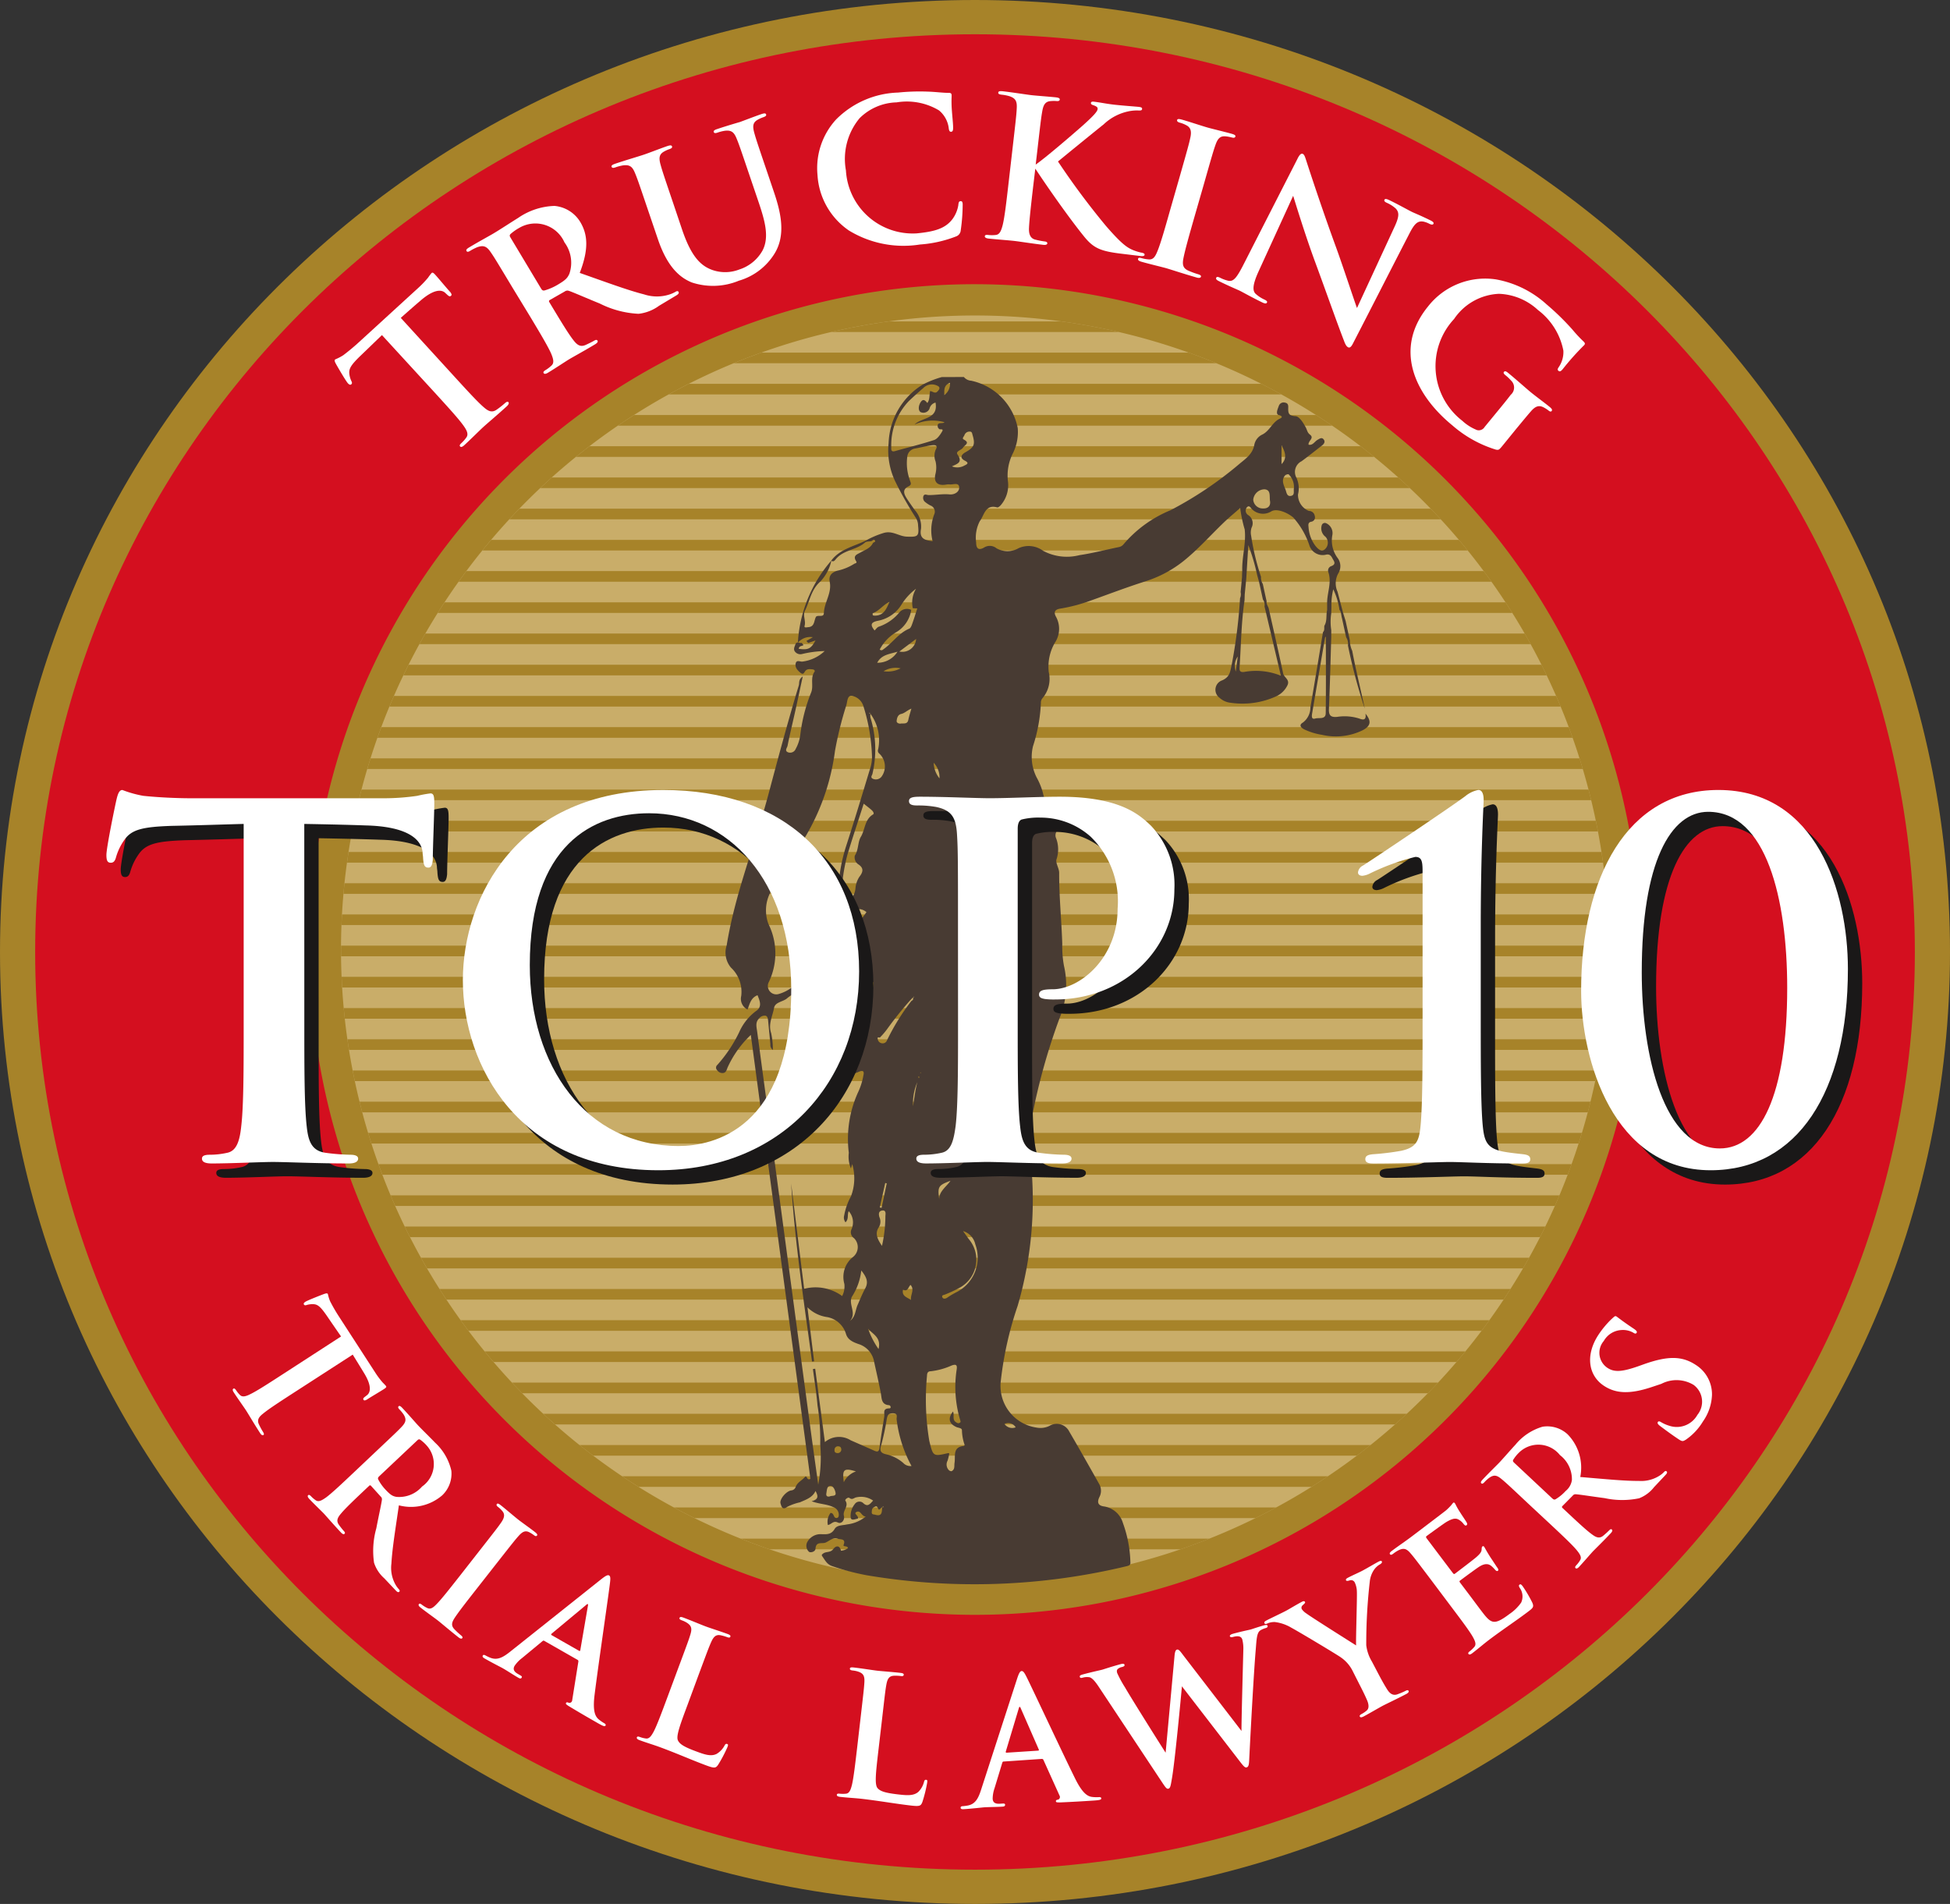 <svg id="Group_529" data-name="Group 529" xmlns="http://www.w3.org/2000/svg" xmlns:xlink="http://www.w3.org/1999/xlink" width="130.256" height="127.177" viewBox="0 0 130.256 127.177">
  <rect x="0" y="0" width="130.256" height="127.177" fill="#333333" stroke="none"/>
  <defs>
    <clipPath id="clip-path">
      <rect id="Rectangle_551" data-name="Rectangle 551" width="130.256" height="127.177" fill="none"/>
    </clipPath>
    <clipPath id="clip-path-2">
      <path id="Path_6087" data-name="Path 6087" d="M21.8,62.519A42.351,42.351,0,1,0,64.15,20.168,42.351,42.351,0,0,0,21.8,62.519" transform="translate(-21.799 -20.168)" fill="none"/>
    </clipPath>
  </defs>
  <g id="Group_524" data-name="Group 524" transform="translate(0 0)">
    <g id="Group_523" data-name="Group 523" clip-path="url(#clip-path)">
      <path id="Path_6083" data-name="Path 6083" d="M130.256,63.589c0,35.119-29.159,63.589-65.128,63.589S0,98.708,0,63.589,29.159,0,65.128,0s65.128,28.47,65.128,63.589" transform="translate(0 0)" fill="#a78329"/>
      <path id="Path_6084" data-name="Path 6084" d="M127.807,63.49c0,33.852-28.107,61.3-62.78,61.3S2.248,97.343,2.248,63.49s28.107-61.3,62.779-61.3,62.78,27.444,62.78,61.3" transform="translate(0.101 0.099)" fill="#d40f1f"/>
      <path id="Path_6085" data-name="Path 6085" d="M64.195,105.959a43.4,43.4,0,1,1,43.4-43.4,43.445,43.445,0,0,1-43.4,43.4" transform="translate(0.934 0.861)" fill="#c9ad69"/>
      <path id="Path_6086" data-name="Path 6086" d="M64.24,20.258A42.351,42.351,0,1,1,21.889,62.609,42.351,42.351,0,0,1,64.24,20.258m0-2.09A44.441,44.441,0,1,0,108.68,62.609,44.491,44.491,0,0,0,64.24,18.168" transform="translate(0.889 0.816)" fill="#a78329"/>
    </g>
  </g>
  <g id="Group_526" data-name="Group 526" transform="translate(22.778 21.074)">
    <g id="Group_525" data-name="Group 525" clip-path="url(#clip-path-2)">
      <rect id="Rectangle_552" data-name="Rectangle 552" width="92.198" height="0.71" transform="translate(-3.748 42.092)" fill="#a78329"/>
      <rect id="Rectangle_553" data-name="Rectangle 553" width="92.198" height="0.71" transform="translate(-3.748 44.176)" fill="#a78329"/>
      <rect id="Rectangle_554" data-name="Rectangle 554" width="92.198" height="0.71" transform="translate(-3.748 46.262)" fill="#a78329"/>
      <rect id="Rectangle_555" data-name="Rectangle 555" width="92.198" height="0.71" transform="translate(-3.748 48.346)" fill="#a78329"/>
      <rect id="Rectangle_556" data-name="Rectangle 556" width="92.198" height="0.71" transform="translate(-3.748 50.431)" fill="#a78329"/>
      <rect id="Rectangle_557" data-name="Rectangle 557" width="92.198" height="0.71" transform="translate(-3.748 52.516)" fill="#a78329"/>
      <rect id="Rectangle_558" data-name="Rectangle 558" width="92.198" height="0.71" transform="translate(-3.748 54.601)" fill="#a78329"/>
      <rect id="Rectangle_559" data-name="Rectangle 559" width="92.198" height="0.71" transform="translate(-3.748 56.686)" fill="#a78329"/>
      <rect id="Rectangle_560" data-name="Rectangle 560" width="92.198" height="0.71" transform="translate(-3.748 58.771)" fill="#a78329"/>
      <rect id="Rectangle_561" data-name="Rectangle 561" width="92.198" height="0.71" transform="translate(-3.748 60.855)" fill="#a78329"/>
      <rect id="Rectangle_562" data-name="Rectangle 562" width="92.198" height="0.71" transform="translate(-3.748 62.941)" fill="#a78329"/>
      <rect id="Rectangle_563" data-name="Rectangle 563" width="92.198" height="0.71" transform="translate(-3.748 65.026)" fill="#a78329"/>
      <rect id="Rectangle_564" data-name="Rectangle 564" width="92.198" height="0.71" transform="translate(-3.748 67.11)" fill="#a78329"/>
      <rect id="Rectangle_565" data-name="Rectangle 565" width="92.198" height="0.71" transform="translate(-3.748 69.195)" fill="#a78329"/>
      <rect id="Rectangle_566" data-name="Rectangle 566" width="92.198" height="0.71" transform="translate(-3.748 71.28)" fill="#a78329"/>
      <rect id="Rectangle_567" data-name="Rectangle 567" width="92.198" height="0.71" transform="translate(-3.748 73.365)" fill="#a78329"/>
      <rect id="Rectangle_568" data-name="Rectangle 568" width="92.198" height="0.71" transform="translate(-3.748 75.45)" fill="#a78329"/>
      <rect id="Rectangle_569" data-name="Rectangle 569" width="92.198" height="0.71" transform="translate(-3.748 77.534)" fill="#a78329"/>
      <rect id="Rectangle_570" data-name="Rectangle 570" width="92.198" height="0.71" transform="translate(-3.748 79.62)" fill="#a78329"/>
      <rect id="Rectangle_571" data-name="Rectangle 571" width="92.198" height="0.71" transform="translate(-3.748 81.705)" fill="#a78329"/>
      <rect id="Rectangle_572" data-name="Rectangle 572" width="92.198" height="0.71" transform="translate(-3.748 0.394)" fill="#a78329"/>
      <rect id="Rectangle_573" data-name="Rectangle 573" width="92.198" height="0.71" transform="translate(-3.748 2.479)" fill="#a78329"/>
      <rect id="Rectangle_574" data-name="Rectangle 574" width="92.198" height="0.71" transform="translate(-3.748 4.564)" fill="#a78329"/>
      <rect id="Rectangle_575" data-name="Rectangle 575" width="92.198" height="0.71" transform="translate(-3.748 6.649)" fill="#a78329"/>
      <rect id="Rectangle_576" data-name="Rectangle 576" width="92.198" height="0.71" transform="translate(-3.748 8.733)" fill="#a78329"/>
      <rect id="Rectangle_577" data-name="Rectangle 577" width="92.198" height="0.71" transform="translate(-3.748 10.818)" fill="#a78329"/>
      <rect id="Rectangle_578" data-name="Rectangle 578" width="92.198" height="0.71" transform="translate(-3.748 12.904)" fill="#a78329"/>
      <rect id="Rectangle_579" data-name="Rectangle 579" width="92.198" height="0.71" transform="translate(-3.748 14.988)" fill="#a78329"/>
      <rect id="Rectangle_580" data-name="Rectangle 580" width="92.198" height="0.71" transform="translate(-3.748 17.073)" fill="#a78329"/>
      <rect id="Rectangle_581" data-name="Rectangle 581" width="92.198" height="0.71" transform="translate(-3.748 19.158)" fill="#a78329"/>
      <rect id="Rectangle_582" data-name="Rectangle 582" width="92.198" height="0.71" transform="translate(-3.748 21.243)" fill="#a78329"/>
      <rect id="Rectangle_583" data-name="Rectangle 583" width="92.198" height="0.71" transform="translate(-3.748 23.328)" fill="#a78329"/>
      <rect id="Rectangle_584" data-name="Rectangle 584" width="92.198" height="0.71" transform="translate(-3.748 25.413)" fill="#a78329"/>
      <rect id="Rectangle_585" data-name="Rectangle 585" width="92.198" height="0.71" transform="translate(-3.748 27.497)" fill="#a78329"/>
      <rect id="Rectangle_586" data-name="Rectangle 586" width="92.198" height="0.71" transform="translate(-3.748 29.583)" fill="#a78329"/>
      <rect id="Rectangle_587" data-name="Rectangle 587" width="92.198" height="0.71" transform="translate(-3.748 31.667)" fill="#a78329"/>
      <rect id="Rectangle_588" data-name="Rectangle 588" width="92.198" height="0.71" transform="translate(-3.748 33.752)" fill="#a78329"/>
      <rect id="Rectangle_589" data-name="Rectangle 589" width="92.198" height="0.71" transform="translate(-3.748 35.837)" fill="#a78329"/>
      <rect id="Rectangle_590" data-name="Rectangle 590" width="92.198" height="0.71" transform="translate(-3.748 37.922)" fill="#a78329"/>
      <rect id="Rectangle_591" data-name="Rectangle 591" width="92.198" height="0.71" transform="translate(-3.748 40.007)" fill="#a78329"/>
    </g>
  </g>
  <g id="Group_528" data-name="Group 528" transform="translate(0 0)">
    <g id="Group_527" data-name="Group 527" clip-path="url(#clip-path)">
      <path id="Path_6088" data-name="Path 6088" d="M62.329,24.1a.693.693,0,0,0,.483.247,4.022,4.022,0,0,1,3.115,3.168,3.189,3.189,0,0,1-.306,1.645,3.278,3.278,0,0,0-.345,1.932,2.034,2.034,0,0,1-.458,1.539c-.065.084-.2.2-.271.177-.8-.225-.865.555-1.152.916a2.377,2.377,0,0,0-.247,1.427c0,.354.125.568.518.348a.71.71,0,0,1,.84.04,1.471,1.471,0,0,0,1.467,0,1.623,1.623,0,0,1,1.646.169A3.359,3.359,0,0,0,70.045,36c.877-.129,1.738-.355,2.607-.534a.529.529,0,0,0,.339-.188A8.19,8.19,0,0,1,76.13,33a24.86,24.86,0,0,0,4.6-3.093c.442-.369.888-.662,1-1.283a.964.964,0,0,1,.5-.664c.529-.239.695-.852,1.219-1.086.137-.061.194-.159-.085-.232-.229-.06-.075-.4,0-.605a.338.338,0,0,1,.408-.227c.275.046.219.268.222.446,0,.346.116.433.5.463.248.02.509.448.67.744.092.167.1.349.29.492.3.233-.142.409-.1.667.282.061.4-.214.6-.325.135-.076.277-.187.4-.038.138.167.033.313-.117.428-.449.346-.888.7-1.347,1.037a.8.8,0,0,0-.343,1.111,1.69,1.69,0,0,1,.1,1.111,1.157,1.157,0,0,0,.729,1.1.389.389,0,0,1,.391.335.292.292,0,0,1-.234.386c-.214.04-.2.2-.182.349a2.317,2.317,0,0,0,.458,1.259c.164.2.406.457.656.211a.58.58,0,0,0,.018-.814.7.7,0,0,1-.238-.8.215.215,0,0,1,.295-.1.724.724,0,0,1,.4.8,1.952,1.952,0,0,0,.362,1.527.911.911,0,0,1,.034,1.024,1.363,1.363,0,0,0-.046,1.223c.123.474.25.949.374,1.423.055.176.111.352.165.528q.143.652.284,1.3a1.64,1.64,0,0,0,.157.69c.243,1.3.567,2.574.839,3.866a36.627,36.627,0,0,1-1.125-4.221.791.791,0,0,0-.12-.545l-.282-1.286c-.054-.184-.034-.389-.164-.55a4.807,4.807,0,0,0-.414-1.371,4.379,4.379,0,0,0-.124,1.137c0,.155-.007.308-.011.462a3.675,3.675,0,0,0,0,1.127c0,.155,0,.308,0,.462-.049,1.6-.086,3.207-.156,4.809-.019.442.14.563.551.525a3.236,3.236,0,0,1,1.51.123c.256.1.447.08.38-.341.42.512.354.834-.2,1.118a4.09,4.09,0,0,1-2.7.3,4.305,4.305,0,0,1-1.186-.363c-.209-.108-.388-.281-.1-.453a1.263,1.263,0,0,0,.508-1.022c.29-1.672.562-3.348.841-5.023.123-.121.068-.281.091-.424.2-.327.1-.706.186-1.052,0-.156,0-.311,0-.467-.007-.689.322-1.362.08-2.064a.313.313,0,0,1,.165-.389c.235-.082.309-.193.178-.408-.113-.185-.184-.441-.489-.372a.93.93,0,0,1-1.107-.581,5.342,5.342,0,0,0-1.074-1.882c-.325-.3-1.085-.657-1.476-.431a1.048,1.048,0,0,1-1.259-.106c-.114-.084-.208-.358-.388-.15a.351.351,0,0,0,.084.5.642.642,0,0,1,.241.843,1.024,1.024,0,0,0-.03.554,16.285,16.285,0,0,0,.657,2.735.793.793,0,0,0,.122.478q.125.577.253,1.155c-.03.177.084.31.136.462.326,1.451.66,2.9.968,4.356.061.289.5.424.266.838a1.556,1.556,0,0,1-.717.688,5.445,5.445,0,0,1-3.039.438,1.313,1.313,0,0,1-.765-.339.663.663,0,0,1,.178-1.159c.556-.241.544-.638.656-1.122a34.634,34.634,0,0,0,.543-4.368.655.655,0,0,0,.038-.406l.094-1c0-.145.009-.292.015-.438-.027-.92.269-1.816.163-2.749a8.952,8.952,0,0,1-.3-1.431c-.416.367-.76.648-1.079.954-.916.876-1.753,1.833-2.75,2.623a7.9,7.9,0,0,1-2.542,1.333c-1.222.391-2.421.848-3.63,1.28a11.187,11.187,0,0,1-2.024.532c-.345.054-.456.223-.279.543a1.668,1.668,0,0,1-.073,1.73A3.185,3.185,0,0,0,68,43.814a1.985,1.985,0,0,1-.427,1.749.456.456,0,0,0-.1.318,10.764,10.764,0,0,1-.529,2.887,3.036,3.036,0,0,0,.252,2.092,4.511,4.511,0,0,1,.406.993,2.441,2.441,0,0,0,.961,1.478c.5.375.5.588.044,1.027a.474.474,0,0,0-.133.512,2.092,2.092,0,0,1,.05,1.426c-.1.245.171.611.17.923-.008,1.586.158,3.164.207,4.747a7.03,7.03,0,0,0,.114,1.465,5.714,5.714,0,0,1-.276,3.448,41.622,41.622,0,0,0-1.9,6.866,9.022,9.022,0,0,0-.043,2.714,25.184,25.184,0,0,1-.877,9.692,23.5,23.5,0,0,0-1.118,4.961,2.809,2.809,0,0,0,2.368,3.161,1.365,1.365,0,0,0,.882-.114.935.935,0,0,1,1.32.387c.676,1.156,1.335,2.323,1.992,3.49a.9.9,0,0,1,.024.87c-.174.352-.109.586.313.638a1.562,1.562,0,0,1,1.251,1.1,8.3,8.3,0,0,1,.5,2.6c.015.169-.021.235-.228.285a43.425,43.425,0,0,1-17.383.611,15.815,15.815,0,0,1-2.3-.609c-.364-.116-.482-.4-.669-.656-.074-.1,0-.14.042-.173.194-.171.5-.048.695-.315.147-.2.412-.3.513.115a.924.924,0,0,0,.464-.172c-.018-.19-.353-.061-.287-.228.17-.434-.25-.34-.382-.4-.305-.133-.556.142-.827.255-.238.1-.639-.1-.67.406-.014.225-.366.289-.445.2a.544.544,0,0,1-.122-.609,1.006,1.006,0,0,1,.977-.557c.34.011.648.029.87-.354.154-.264.539-.229.83-.3a2.4,2.4,0,0,0,1.245-.526c-.295-.008-.336-.458-.629-.3-.208.113.184.249.1.438-.168.031-.437.161-.474-.056a1.239,1.239,0,0,1,.26-.9.378.378,0,0,1,.553-.1c.324.322.473.072.683-.146a1.4,1.4,0,0,0-1.119-.217c-.152.018-.269.2-.464.038-.083-.071-.322.1-.268.187.25.376-.2.647-.1,1.01.069.256-.143.569-.406.446-.312-.147-.419.126-.666.167a.977.977,0,0,1,.179-.807c.265,0,.169.368.418.335.11-.015.133-.108.133-.214a.542.542,0,0,0-.371-.511c-.432-.211-.922-.189-1.446-.394.539-.131.4-.417.262-.683-.2.441-.645.581-1.042.758a3.645,3.645,0,0,0-.845.3c-.329.255-.395-.04-.45-.227-.083-.28.395-.834.724-.869a.34.34,0,0,0,.287-.231c.113-.309.415-.432.611-.655.159-.181.108.263.373.112-1.318-9.816-2.639-19.665-3.98-29.651a6.932,6.932,0,0,0-1.554,2.18c-.063.16-.1.342-.3.365a.423.423,0,0,1-.392-.187.234.234,0,0,1,.005-.35,9.369,9.369,0,0,0,1.462-2.184,3.519,3.519,0,0,1,1.107-1.405c.451-.287.279-.674.121-1.07-.437.162-.522.564-.667.955a.793.793,0,0,1-.423-.9,2.218,2.218,0,0,0-.685-1.9,1.559,1.559,0,0,1-.285-1.491c.561-3.479,1.9-6.743,2.8-10.129.642-2.415,1.292-4.835,2.015-7.23.051-.168-.041-.382.266-.6-.191.884-.354,1.654-.526,2.423-.163.737-.346,1.47-.491,2.211-.025.127-.22.332.03.432a.4.4,0,0,0,.516-.227,2.626,2.626,0,0,0,.309-.967,11.018,11.018,0,0,1,.717-2.789c.191-.448-.077-.973.235-1.405.042-.059-.034-.14-.12-.149-.168-.017-.35-.051-.483.087-.1.106-.126.317-.35.132-.2-.168-.37-.356-.309-.622.054-.246.285-.107.434-.117a2.624,2.624,0,0,0,1.5-.705,7.3,7.3,0,0,0-1.515.2.452.452,0,0,1-.494-.2c-.08-.148,0-.287.051-.432.091-.271.3-.049.428-.118l.118.155c-.111.073-.3.042-.318.246.631.088.817,0,1.118-.559l-.486.169-.123-.135.432-.249a1.079,1.079,0,0,0-1,.366,9.127,9.127,0,0,1,2.241-5.491,2.932,2.932,0,0,1-.731,1.395c-.624.543-.713,1.308-1.041,1.971-.153.31.078.657-.02,1-.044.155.152.093.252.086.438-.033.365-.448.515-.7l.011-.01c.158-.112.5.069.509-.22.022-.719.539-1.342.394-2.08-.084-.423.115-.628.482-.755a3.484,3.484,0,0,0,1.129-.451c.078-.062.247-.044.145-.2-.234-.374.092-.452.3-.573.308-.175.661-.284.831-.637.055-.051.206-.065.121-.174-.061-.078-.154.014-.225.057-.147.028-.336.008-.434.094-.569.5-1.425.485-1.932,1.094-.064.076-.159.231-.32.115.584-.791,1.548-.954,2.351-1.365A5.914,5.914,0,0,1,57,34.509c.583-.154,1,.237,1.52.254.726.023.825,0,.75-.743a.993.993,0,0,0-.133-.485,24.3,24.3,0,0,1-1.36-2.394,4.788,4.788,0,0,1-.476-2.62,4.78,4.78,0,0,1,2.265-3.906,6.478,6.478,0,0,1,1.288-.511ZM58.922,65.546l-.173.182A23.567,23.567,0,0,0,57.2,67.662a5.048,5.048,0,0,1-.476.555c-.032.03-.2-.084-.148.113a.328.328,0,0,0,.253.272.31.31,0,0,0,.367-.2,14.77,14.77,0,0,1,1.624-2.621c.1-.054.157-.127.1-.245L59,65.53l-.007-.05-.068.066M56.881,99.611c-.109-.022-.192.287-.286.06-.084-.2-.154-.141-.273-.077-.14.075-.14.21-.147.336-.009.168.139.14.234.168.482.142.434-.214.464-.5.066.017.1.006.06-.069l-.051.078M59.147,41.59l-1.129.847a.923.923,0,0,0,1.122-.856l.044-.032-.038.041m-.891,43.47h-.019l.03,0c-.1.414.223.5.53.684-.042-.365.26-.673-.03-1-.16.143-.178.49-.511.315M81.218,37.151l-.028.438-.1,1.026-.013.4c-.22,1.471-.231,2.957-.33,4.438-.016.233-.011.394.324.344a4.438,4.438,0,0,1,2.433.255c-.378-1.6-.736-3.114-1.093-4.624a.618.618,0,0,0-.108-.467l-.251-1.149c-.044-.162-.089-.324-.134-.487a13.476,13.476,0,0,0-.59-2c-.043.72-.076,1.272-.11,1.823m-22.405,2.5a2.085,2.085,0,0,1-1.021,1.508,2.916,2.916,0,0,0-1.084,1.149.159.159,0,0,0,.228-.005c.614-.42,1.028-1.091,1.745-1.391.1-.041.157-.208.2-.329.121-.335.224-.677.335-1.021l-.3-.016a1.764,1.764,0,0,1,.22-1.3,3.866,3.866,0,0,0-.958,1.034A2.356,2.356,0,0,1,56.6,40.381c-.511.1-.529.287-.235.649.093-.087.17-.213.28-.251a3.052,3.052,0,0,0,1.4-.985.662.662,0,0,1,.765-.139m-2.73,6.933-.051-.076-.022.071.08-.005a1.1,1.1,0,0,0,0,.269,7.182,7.182,0,0,1,.132,3.773c-.026.092-.16.234.039.321a.484.484,0,0,0,.561-.132,1.163,1.163,0,0,0-.139-1.553.247.247,0,0,1-.077-.289,2.98,2.98,0,0,0-.521-2.378m4.589-19.02-.074-.091c-.119-.442.34-.217.433-.359a2.9,2.9,0,0,0-1.995.155c.491-.491,1.6-.346,1.4-1.466a.544.544,0,0,0-.4.4.44.44,0,0,1-.606.232c-.182-.141-.117-.476.027-.68.175-.247.32-.057.433.077.174-.232.123-.53.187-.8.17.021.327.194.478.04.092-.093.236-.254.061-.362a.805.805,0,0,0-1,.125c-.33.281-.652.573-.966.871a4.259,4.259,0,0,0-1.17,3.087c-.006.123-.023.329.241.254.875-.248,1.76-.459,2.622-.743.217-.072.4-.346.53-.564s-.123-.118-.2-.171m-11.1,41.48a.422.422,0,0,1-.167-.382c-.05-.508-.1-1.016-.147-1.522-.015-.149-.024-.343-.175-.387a.484.484,0,0,0-.449.2c-.247.254-.152.566-.113.862.212,1.591.429,3.182.643,4.774q.762,5.672,1.521,11.347.716,5.337,1.434,10.673c.148,1.1.305,2.2.481,3.465a9.926,9.926,0,0,0,.133-2.694,14.225,14.225,0,0,0-.18-2.583c-.07-.817-.2-1.629-.308-2.443l.152-.019c.212,1.6.424,3.207.648,4.9a1.461,1.461,0,0,1,1.726-.119q.777.34,1.555.685c.215.1.332.1.369-.2.086-.693.209-1.38.316-2.071.034-.227-.129-.544.331-.546.164,0,.092-.208-.019-.215-.515-.037-.48-.465-.537-.775-.132-.706-.295-1.4-.448-2.1a1.511,1.511,0,0,0-1.051-1.21c-.349-.123-.729-.277-.84-.7a1.616,1.616,0,0,0-1.253-1.1,2.3,2.3,0,0,1-1.315-.654q.224,1.8.446,3.61l-.139.014c-.537-3.954-1.136-7.9-1.395-11.892q.434,3.519.869,7.035a3.005,3.005,0,0,1,2.538.482,1.392,1.392,0,0,0,.147-.813,1.7,1.7,0,0,1,.583-1.8.84.84,0,0,0,.061-1.254.474.474,0,0,1-.163-.6,1.122,1.122,0,0,0-.187-1.2c-.12.219.023.513-.217.742a.523.523,0,0,1-.087-.466,4.2,4.2,0,0,1,.453-1.271,3.384,3.384,0,0,0,.085-2.149c-.025.084-.051.168-.089.29a2.06,2.06,0,0,1-.141-1.046,7.519,7.519,0,0,1,.613-4.033,4.362,4.362,0,0,0,.359-1.127c.068-.271,0-.388-.322-.245-.524.234-.664.163-.568-.424.111-.674-.139-1.323-.018-1.983a.205.205,0,0,0-.1-.24c-.262-.143-.261-.417-.273-.649a31.772,31.772,0,0,0-.412-3.374,26.79,26.79,0,0,1,.015-5.36,11.186,11.186,0,0,1,.509-3c.554-1.705,1.071-3.421,1.591-5.137a2.6,2.6,0,0,0,.155-.886,12.347,12.347,0,0,0-.574-3.376.993.993,0,0,0-.762-.69c-.31-.048-.308.367-.371.6a24.111,24.111,0,0,0-.765,3.074,15.043,15.043,0,0,1-3.173,7.463,9.592,9.592,0,0,0-1.179,2.062,2.6,2.6,0,0,0-.094,2.038,4.412,4.412,0,0,1,0,3.931.564.564,0,0,0,.683.749,2.689,2.689,0,0,0,1.375-.924c.108-.178.237-.3.462-.209a.465.465,0,0,1,.3.381.352.352,0,0,1-.328.394,3.328,3.328,0,0,0-1.292.682c-.277.2-.759.228-.825.607-.1.552-.4,1.076-.193,1.683a5.042,5.042,0,0,1,.113,1.132M61.356,95.995a3.587,3.587,0,0,1-.117.492.542.542,0,0,0,.083.628c.044.046.149.091.192.069.232-.117.159-.354.191-.55.074-.446-.145-1.05.61-1.132.025,0,.07-.055.065-.068a3.162,3.162,0,0,1-.181-.991c-.009-.146-.24-.144-.375-.206-.489-.222-.577-.582-.222-1.034.107.236-.062.533.181.7.077.052.157.112.257.059s.064-.114.042-.191a7.671,7.671,0,0,1-.235-3.369c.047-.3-.029-.379-.323-.279a4.715,4.715,0,0,1-1.412.391c-.215,0-.243.155-.247.306a16.752,16.752,0,0,0,.154,4.344c.254,1.049.262,1.047,1.254.818a.348.348,0,0,1,.083.017M60.24,35.063a2.968,2.968,0,0,1,.106-1.782.436.436,0,0,0-.254-.6,1.983,1.983,0,0,1-.331-.216.356.356,0,0,1-.138-.4c.066-.185.219-.084.341-.08.469.009.932-.091,1.408-.043.319.031.667-.161.644-.486s-.393-.165-.621-.181a.9.9,0,0,0-.226.006c-.588.112-.883-.15-.734-.722a1.782,1.782,0,0,0,0-.83,1.034,1.034,0,0,1,.009-.772c.19-.322-.071-.321-.247-.3-.372.05-.739.149-1.109.217a.618.618,0,0,0-.541.554,3.289,3.289,0,0,0,.166,1.539c.045.181.176.312-.092.442-.435.212-.282.532-.09.829.164.253.339.5.514.745a1.648,1.648,0,0,1,.422,1.257c-.124.638.226.767.769.822M55.638,52.6c-.382,1.193-.755,2.3-1.091,3.419a12.111,12.111,0,0,0-.391,3.532c0,.168-.021.381.253.312.164-.042.347-.123.179-.353s-.009-.358.13-.483a1.191,1.191,0,0,0,.366-.742,1.672,1.672,0,0,1,.265-.8c.257-.323.305-.595-.082-.84a.555.555,0,0,1-.222-.577c.26-.392.186-.888.4-1.25.295-.488.246-1.159.819-1.5.1-.059-.011-.214-.093-.287-.154-.138-.321-.261-.538-.435M58.83,96.839a8.642,8.642,0,0,1-.992-3.1c-.023-.156.127-.42-.261-.419-.318,0-.354.166-.4.387a16.441,16.441,0,0,1-.362,1.713c-.12.38-.077.548.319.641a2.591,2.591,0,0,1,1.148.58.645.645,0,0,0,.545.2m27.682-55.4a.162.162,0,0,0-.057.082q-.436,2.533-.863,5.068c-.029.176-.043.4.219.32.247-.072.687.088.692-.356.022-1.714.009-3.427.009-5.113M54.718,87.154c.378-.284.354-.712.511-1.066.165-.374.319-.755.512-1.115.223-.412.1-.736-.266-1.192a4,4,0,0,1-.624,1.75c-.257.516.342,1.1-.133,1.623M61.533,30.07a.956.956,0,0,0,.837-.059c.218-.1.3-.179.027-.321-.387-.2-.209-.424.034-.562.579-.327.669-.512.478-1.155-.032-.11-.036-.232-.192-.227a.356.356,0,0,0-.351.239c-.031.093-.185.215-.049.288.446.236.078.352-.041.54s-.53.235-.365.475c.363.528-.046.617-.378.78m.744,51.085c.179.252.272.38.363.511a2.132,2.132,0,0,1-.69,3.319,8.11,8.11,0,0,1-.868.4c-.094.042-.264.04-.186.2.057.117.2.087.3.028a5.64,5.64,0,0,1,.63-.377,2.581,2.581,0,0,0,1.264-3.208,1.183,1.183,0,0,0-.816-.877m20.5-48.795c-.036-.348.057-.719-.367-.753a.771.771,0,0,0-.749.695.631.631,0,0,0,.651.584c.389.017.526-.227.465-.526m-26.95,27.49c-.544-.426-.9-.085-1.2.246s-.148.723-.043,1.168a7.554,7.554,0,0,0,1.239-1.414m1.039,22.294a9.269,9.269,0,0,0,.228-2.007c.015-.137.05-.4-.22-.354-.245.04-.237.247-.178.448a.705.705,0,0,1-.03.65c-.283.41-.134.774.2,1.263M55.13,63.254c.413-.46.813-.815.838-1.436-1.055.315-1.055.315-.838,1.436M84.376,31.517a1.166,1.166,0,0,0-.35-.912c-.042-.031-.2.018-.248.075-.261.317-.083.636.036.943.068.177.081.472.365.418s.15-.338.2-.524M58.817,46.253c-.287.118-.437.3-.67.352s-.289.275-.309.465c-.015.142.17.2.278.18.179-.03.434.065.5-.24.048-.238.126-.47.206-.757m-1.455-7.136c-.421.183-.685.605-1.124.759-.014,0-.01.138.009.144a.51.51,0,0,0,.2.018c.564-.036.716-.5.911-.921M55.928,87.666a5.584,5.584,0,0,0,.7,1.362c.2-.783-.4-.992-.7-1.362m.61-44.479a1.557,1.557,0,0,0,1.354-.737c-.571.169-1.063.2-1.354.737M53.374,98.873c.124-.073.432.022.383-.243-.029-.167-.141-.461-.347-.458-.238.005-.23.294-.266.486-.028.153.02.262.23.215m8.062-21.084c-.854.321-.885.385-.725,1.429-.159-.653.394-.957.725-1.429m-4.725,1.784.121.027q.172-.82.344-1.639l-.1-.022-.367,1.634m-2.4,18.35a1.412,1.412,0,0,1,.811-.719c-.812-.25-.928-.135-.811.719M56.3,64.5c-.459.427-.486.507-.377,1.07A1.879,1.879,0,0,0,56.3,64.5m2.92,6.7a3.62,3.62,0,0,0-.288,1.605c.092-.532.144-1.07.288-1.605M83.547,28.661v1.258c.4-.392.237-.823,0-1.258M58.1,43.56a1.543,1.543,0,0,0-1.137.193A1.822,1.822,0,0,0,58.1,43.56m2.923-18.254a.923.923,0,0,0,.377-.82c-.428.166-.382.5-.377.82m19.6,17.464a1.107,1.107,0,0,0-.13,1.008c.043-.336.087-.673.13-1.008M60.7,50.909a1.391,1.391,0,0,0-.389-1.04,1.742,1.742,0,0,0,.389,1.04m5.089,43.348a.579.579,0,0,0-.747-.224.624.624,0,0,0,.747.224m-11.648,1.5c0-.132-.056-.224-.191-.228a.224.224,0,0,0-.261.227c-.012.139.039.211.18.222a.241.241,0,0,0,.273-.22M59.326,70.8c-.014.015-.036.028-.034.04a.642.642,0,0,0,.023.1c.01-.014.03-.027.03-.041a.638.638,0,0,0-.019-.1m.1-.254a.188.188,0,0,0-.013.046s.021.008.032.013a.157.157,0,0,0,.005-.044c0-.005-.017-.009-.025-.015" transform="translate(2.056 1.083)" fill="#483b33"/>
      <path id="Path_6089" data-name="Path 6089" d="M20.938,66.967c0,2.981,0,5.54.161,6.933.1.907.293,1.621,1.264,1.75a13.863,13.863,0,0,0,1.652.13c.356,0,.518.1.518.259,0,.226-.259.323-.614.323-2.139,0-4.18-.1-5.088-.1-.745,0-2.786.1-4.081.1-.421,0-.649-.1-.649-.323,0-.163.131-.259.518-.259a5.353,5.353,0,0,0,1.167-.13c.647-.13.842-.843.939-1.783.162-1.36.162-3.92.162-6.9V53.682c-1.232.032-3.24.1-4.828.13-1.879.066-2.656.227-3.143.94a3.8,3.8,0,0,0-.55,1.134c-.066.259-.163.389-.356.389-.228,0-.292-.163-.292-.519,0-.518.614-3.466.679-3.725.1-.421.2-.615.39-.615a7.5,7.5,0,0,0,1.393.389c.939.1,2.17.162,3.24.162h12.83a15.552,15.552,0,0,0,2.236-.162,7.691,7.691,0,0,1,.875-.162c.226,0,.259.2.259.68,0,.68-.1,2.915-.1,3.759-.032.324-.1.518-.293.518-.259,0-.324-.162-.356-.648,0-.1-.032-.259-.032-.357-.065-.841-.939-1.749-3.823-1.814-.841-.031-2.17-.065-4.081-.1Z" transform="translate(0.347 2.31)" fill="#1a1818"/>
      <path id="Path_6090" data-name="Path 6090" d="M30.5,64.115c0-5.54,3.661-12.7,13.38-12.7,8.068,0,13.09,4.7,13.09,12.117S51.791,76.815,43.562,76.815c-9.3,0-13.057-6.966-13.057-12.7m21.934.615c0-7.257-4.18-11.761-9.493-11.761-3.725,0-7.97,2.073-7.97,10.14,0,6.739,3.726,12.086,9.947,12.086,2.269,0,7.516-1.1,7.516-10.465" transform="translate(1.37 2.31)" fill="#1a1818"/>
      <path id="Path_6091" data-name="Path 6091" d="M62.3,61.245c0-4.925,0-5.832-.065-6.868-.065-1.1-.324-1.621-1.394-1.847a6.658,6.658,0,0,0-1.262-.1c-.356,0-.552-.065-.552-.292s.227-.292.714-.292c1.717,0,3.758.1,4.666.1,1.327,0,3.207-.1,4.7-.1,4.05,0,5.346,1.232,6.091,1.944a5.733,5.733,0,0,1,1.556,4.246c0,3.984-3.371,7.354-7.972,7.354a4.769,4.769,0,0,1-.679-.032c-.161-.033-.389-.065-.389-.293,0-.259.228-.356.906-.356,1.814,0,4.342-2.073,4.342-5.377a6.026,6.026,0,0,0-1.813-4.828,5.023,5.023,0,0,0-3.337-1.264,4.551,4.551,0,0,0-1.264.131c-.162.064-.259.259-.259.615V66.947c0,2.981,0,5.54.163,6.933.1.907.292,1.621,1.263,1.75a13.865,13.865,0,0,0,1.652.13c.356,0,.517.1.517.259,0,.226-.259.323-.614.323-2.138,0-4.179-.1-5.022-.1-.745,0-2.786.1-4.081.1-.421,0-.649-.1-.649-.323,0-.163.131-.259.518-.259a5.362,5.362,0,0,0,1.167-.13c.647-.13.81-.843.939-1.782.162-1.362.162-3.921.162-6.9Z" transform="translate(2.652 2.329)" fill="#1a1818"/>
      <path id="Path_6092" data-name="Path 6092" d="M95.927,66.512c0,3.111,0,5.864.13,7.29.1,1.037.259,1.522,1.295,1.748.487.1,1.167.163,1.426.2s.455.1.455.323-.162.293-.518.293c-2.463,0-3.986-.1-4.861-.1-.744,0-3.014.1-5.087.1-.355,0-.55-.065-.55-.293s.194-.29.485-.323a17.539,17.539,0,0,0,1.912-.227c1.036-.228,1.2-.68,1.295-1.717.131-1.426.131-4.18.131-7.29V57.051c0-.777,0-1.166-.486-1.166a14.963,14.963,0,0,0-3.077,1.135,1.4,1.4,0,0,1-.455.129c-.1,0-.293-.031-.293-.227a.584.584,0,0,1,.326-.452c.13-.066,5.7-3.791,6.836-4.633a1.966,1.966,0,0,1,.875-.421c.292,0,.356.356.356.68,0,.259-.194,3.467-.194,8.423Z" transform="translate(3.941 2.31)" fill="#1a1818"/>
      <path id="Path_6093" data-name="Path 6093" d="M110.641,76.816c-6.513,0-8.65-7.387-8.65-11.988,0-7.547,3.046-13.413,9.168-13.413,6.545,0,8.652,6.8,8.652,11.955,0,8.23-3.37,13.446-9.17,13.446m-.161-23.942c-2.5,0-4.439,3.336-4.439,10.724,0,5.6,1.49,11.761,5.216,11.761,2.689,0,4.5-3.532,4.5-10.724,0-5.93-1.393-11.761-5.281-11.761" transform="translate(4.582 2.31)" fill="#1a1818"/>
      <path id="Path_6094" data-name="Path 6094" d="M29.417,24.4c.81.887,1.506,1.648,1.935,2.018.277.241.53.4.866.162a5.745,5.745,0,0,0,.548-.431c.11-.1.187-.117.232-.07.06.069.007.17-.1.271-.662.606-1.323,1.157-1.6,1.413-.231.212-.837.818-1.239,1.186-.13.12-.226.155-.287.088-.045-.049-.03-.114.09-.224a2.376,2.376,0,0,0,.326-.37c.166-.222.03-.49-.193-.8-.32-.449-1.016-1.212-1.825-2.1L24.552,21.6c-.373.359-.979.948-1.461,1.408-.564.552-.761.82-.718,1.17a1.52,1.52,0,0,0,.138.494c.05.094.055.161-.005.215s-.134.034-.23-.07c-.143-.156-.753-1.207-.8-1.3-.085-.153-.107-.237-.046-.293a3.238,3.238,0,0,0,.537-.278c.318-.238.717-.567,1.047-.871l3.975-3.636a6.82,6.82,0,0,0,.648-.68,3.4,3.4,0,0,1,.227-.3c.07-.066.134-.016.265.129.185.2.763.9.992,1.145.077.106.11.182.05.237-.079.073-.145.044-.286-.091-.026-.029-.08-.069-.107-.1-.25-.233-.766-.255-1.678.543-.27.229-.69.595-1.29,1.129Z" transform="translate(0.961 0.783)" fill="#fff"/>
      <path id="Path_6095" data-name="Path 6095" d="M32.89,18.615c-1.023-1.7-1.211-2.016-1.45-2.359-.252-.367-.452-.491-.885-.339a3.2,3.2,0,0,0-.475.239c-.126.079-.21.1-.257.02s.021-.149.2-.255c.619-.371,1.372-.78,1.618-.928.4-.237,1.261-.8,1.622-1.021a4.5,4.5,0,0,1,2.435-.808,2.241,2.241,0,0,1,1.715,1.059c.5.829.6,1.789-.026,3.416,1.792.63,3.2,1.156,4.306,1.437a2.73,2.73,0,0,0,1.751-.018,2.149,2.149,0,0,0,.347-.161c.093-.057.16-.051.193.005.053.09-.015.161-.154.245l-1.142.685a2.85,2.85,0,0,1-1.376.538,6.442,6.442,0,0,1-2.585-.685c-.837-.338-1.831-.776-2.084-.854a.293.293,0,0,0-.257.048l-.993.566a.094.094,0,0,0-.039.146l.094.157c.627,1.041,1.159,1.927,1.5,2.362.229.3.447.508.824.344.188-.084.458-.216.6-.3.094-.056.161-.05.2.006.047.077-.014.161-.167.252-.675.408-1.559.892-1.732,1-.223.134-.935.609-1.4.889-.15.092-.253.106-.3.027-.033-.055-.007-.116.133-.2a2.354,2.354,0,0,0,.392-.3c.207-.185.117-.467-.03-.82-.226-.5-.758-1.39-1.376-2.42Zm1.907.057c.073.124.124.155.227.14a3.709,3.709,0,0,0,.952-.422c.467-.279.591-.416.715-.687a2.271,2.271,0,0,0-.323-2.1,2.125,2.125,0,0,0-3.015-.976,3.3,3.3,0,0,0-.591.415c-.068.072-.065.131-.01.22Z" transform="translate(1.339 0.591)" fill="#fff"/>
      <path id="Path_6096" data-name="Path 6096" d="M43.808,15.014c.608,1.792,1.237,2.42,2.037,2.7a2.6,2.6,0,0,0,1.783-.039,2.73,2.73,0,0,0,1.553-1.27c.478-.918.138-2.045-.294-3.319l-.525-1.546c-.637-1.88-.753-2.226-.914-2.612-.168-.413-.34-.576-.793-.518a2.765,2.765,0,0,0-.476.12c-.141.049-.228.049-.257-.037s.052-.143.234-.2c.657-.222,1.482-.46,1.5-.464.154-.052.954-.364,1.453-.534.182-.06.28-.066.309.021s-.04.137-.194.19a2.178,2.178,0,0,0-.362.163c-.326.18-.358.424-.237.866.109.4.226.751.864,2.63l.448,1.324c.466,1.372.819,2.88.038,4.136a4.164,4.164,0,0,1-2.378,1.8,4.511,4.511,0,0,1-3.149.114c-.851-.347-1.651-1.1-2.258-2.889l-.612-1.8c-.637-1.88-.754-2.227-.915-2.613-.168-.412-.339-.576-.792-.517a2.89,2.89,0,0,0-.516.133c-.14.048-.227.049-.257-.037s.053-.142.248-.208c.682-.231,1.507-.469,1.893-.6.309-.1,1.109-.415,1.572-.573.193-.065.292-.07.322.017s-.04.137-.169.181a2.1,2.1,0,0,0-.361.163c-.327.18-.359.425-.238.866.11.405.226.751.863,2.63Z" transform="translate(1.756 0.326)" fill="#fff"/>
      <path id="Path_6097" data-name="Path 6097" d="M54.317,15.105a4.828,4.828,0,0,1-2.056-3.67A4.81,4.81,0,0,1,53.5,7.72a6.1,6.1,0,0,1,4.145-1.8,14,14,0,0,1,1.976-.063c.521.013,1.008.085,1.419.084.148,0,.169.062.178.139.009.106-.016.264,0,.723.015.432.1,1.144.1,1.408.006.2-.009.317-.133.328-.108.01-.146-.1-.164-.285a1.829,1.829,0,0,0-.646-1.144,4.181,4.181,0,0,0-2.83-.535A3.634,3.634,0,0,0,55.074,7.63a4.259,4.259,0,0,0-.915,3.49,4.469,4.469,0,0,0,4.722,4.206c1.206-.118,1.925-.321,2.409-.973a2.162,2.162,0,0,0,.375-.9c.021-.212.043-.266.152-.278s.131.08.141.184a12.269,12.269,0,0,1-.13,1.759.467.467,0,0,1-.313.412,8.228,8.228,0,0,1-2.41.539,7,7,0,0,1-4.787-.96" transform="translate(2.347 0.263)" fill="#fff"/>
      <path id="Path_6098" data-name="Path 6098" d="M66.354,10.731c.67-.462,2.476-2.019,3.162-2.625.7-.629.954-.916.973-1.071.013-.1-.007-.172-.285-.27-.132-.041-.168-.086-.16-.149s.051-.1.186-.086c.473.055.766.13,1.362.2.567.064,1.436.125,1.639.147s.239.066.23.144c-.006.052-.026.1-.189.1a2.679,2.679,0,0,0-.746.06,3.409,3.409,0,0,0-1.632.865c-.708.563-2.657,2.155-3.05,2.479a50.533,50.533,0,0,0,3.2,4.3c1.064,1.228,1.433,1.467,1.853,1.634a3.329,3.329,0,0,0,.475.146c.188.033.265.071.256.148s-.08.107-.27.087L72.2,16.7c-1.527-.175-1.983-.373-2.652-1.212-.923-1.145-2.254-3.022-3.22-4.487L66.185,12.2c-.137,1.194-.255,2.219-.279,2.783-.015.367.075.667.405.758a5.618,5.618,0,0,0,.656.127c.107.013.17.06.164.124-.01.092-.123.118-.274.1-.755-.087-1.6-.223-1.939-.261-.311-.036-1.166-.1-1.707-.157-.174-.021-.265-.071-.255-.162.008-.065.067-.1.229-.078a2.279,2.279,0,0,0,.492,0c.277-.021.377-.3.474-.67.131-.536.249-1.562.386-2.757L64.8,9.723c.227-1.974.269-2.336.288-2.755.025-.444-.06-.665-.494-.807a2.911,2.911,0,0,0-.525-.1c-.146-.017-.226-.051-.215-.141s.11-.107.311-.085c.716.084,1.561.219,1.886.257s1.18.1,1.639.147c.189.022.281.06.271.15s-.094.107-.2.1a2.2,2.2,0,0,0-.383,0c-.372.022-.507.231-.585.681-.074.413-.117.777-.344,2.751Z" transform="translate(2.828 0.262)" fill="#fff"/>
      <path id="Path_6099" data-name="Path 6099" d="M75.511,11.537c.543-1.909.643-2.261.73-2.672.1-.434.025-.684-.245-.83a1.969,1.969,0,0,0-.458-.184c-.131-.038-.2-.085-.173-.185.022-.075.133-.07.342-.01.5.141,1.311.415,1.691.522.327.093,1.111.277,1.609.417.171.048.27.1.247.178-.028.1-.114.1-.245.067a2.482,2.482,0,0,0-.4-.074c-.372-.038-.537.146-.688.578-.14.395-.24.746-.784,2.655L76.5,14.211c-.347,1.217-.628,2.209-.73,2.764-.056.35-.029.6.349.765a5.753,5.753,0,0,0,.654.24c.144.041.2.1.181.16-.026.088-.141.1-.288.056-.863-.247-1.677-.519-2.03-.622-.3-.085-1.135-.282-1.658-.432-.17-.048-.251-.112-.226-.2.018-.063.08-.086.237-.041a2.434,2.434,0,0,0,.486.085c.276.022.416-.168.559-.52.215-.51.5-1.5.843-2.72Z" transform="translate(3.268 0.342)" fill="#fff"/>
      <path id="Path_6100" data-name="Path 6100" d="M83.179,10.159c.115-.234.233-.379.355-.32s.169.273.274.586c.071.225.99,3.047,1.936,5.625.439,1.2,1.292,3.793,1.408,4.083l2.491-5.386c.339-.72.339-1,.1-1.257a2.221,2.221,0,0,0-.612-.39c-.146-.072-.178-.132-.142-.2.045-.092.185-.039.371.051.634.31,1.2.634,1.461.761.133.066.614.259,1.211.554.158.077.274.149.228.243-.034.07-.124.07-.271,0a1.539,1.539,0,0,0-.385-.144c-.388-.074-.606.123-.94.774-1.263,2.449-2.5,4.884-3.765,7.332-.127.259-.227.34-.338.286-.135-.066-.217-.267-.287-.462-.424-1.081-1.235-3.387-1.911-5.218-.71-1.921-1.365-4.105-1.475-4.437l-2.3,5.027c-.424.926-.416,1.31-.212,1.512a2.283,2.283,0,0,0,.6.394c.135.066.2.125.162.194-.046.1-.167.065-.339-.019-.794-.39-1.265-.666-1.5-.78-.11-.053-.7-.3-1.335-.613-.16-.077-.263-.143-.211-.25.034-.07.119-.057.241,0a2.445,2.445,0,0,0,.578.212c.364.061.58-.255,1.092-1.267,1.257-2.469,2.726-5.342,3.516-6.89" transform="translate(3.492 0.441)" fill="#fff"/>
      <path id="Path_6101" data-name="Path 6101" d="M96.306,28.983c-.225.274-.251.285-.435.251a7.971,7.971,0,0,1-2.91-1.622c-2.58-2.115-3.9-5.158-1.617-7.948a4.847,4.847,0,0,1,4.54-1.8,6.827,6.827,0,0,1,3.37,1.664,17.011,17.011,0,0,1,1.731,1.689,9.136,9.136,0,0,0,.74.793c.118.113.106.171.047.241a17.6,17.6,0,0,0-1.431,1.6c-.133.162-.206.186-.29.117s-.053-.129,0-.217a1.787,1.787,0,0,0,.328-1.132,4.454,4.454,0,0,0-1.7-2.713,4.034,4.034,0,0,0-2.6-1.08,3.809,3.809,0,0,0-3,1.682,4.618,4.618,0,0,0,.549,6.8,3.146,3.146,0,0,0,.986.621.457.457,0,0,0,.506-.21l.78-.95c.415-.5.728-.889.966-1.2a.639.639,0,0,0,.02-.948,2.919,2.919,0,0,0-.386-.366c-.094-.078-.141-.152-.092-.211.067-.082.158-.041.3.08.547.448,1.185,1.023,1.5,1.281s.909.694,1.257.978c.137.113.194.193.129.275-.05.06-.131.028-.2-.032a2.1,2.1,0,0,0-.309-.2c-.326-.183-.572-.1-.873.248-.259.294-.589.7-1.005,1.2Z" transform="translate(4.051 0.8)" fill="#fff"/>
      <path id="Path_6102" data-name="Path 6102" d="M18.935,89.329c-.886.574-1.648,1.067-2.03,1.383-.253.2-.427.4-.279.713a4.982,4.982,0,0,0,.279.516c.069.106.071.171.022.2-.067.044-.145-.014-.213-.117-.412-.633-.774-1.259-.949-1.529-.143-.222-.565-.807-.814-1.194-.082-.125-.1-.211-.028-.255.048-.031.1-.01.177.1a1.813,1.813,0,0,0,.262.321c.163.167.414.088.712-.066.437-.213,1.2-.708,2.085-1.281l3.955-2.562c-.248-.358-.652-.943-.967-1.406-.38-.544-.579-.744-.883-.75a1.326,1.326,0,0,0-.444.054c-.09.031-.147.027-.185-.032s-.008-.116.1-.185c.154-.1,1.149-.486,1.239-.516.144-.053.22-.062.259,0a2.525,2.525,0,0,0,.152.488,11.339,11.339,0,0,0,.574.994l2.466,3.807a5.631,5.631,0,0,0,.478.632,3.036,3.036,0,0,1,.216.227c.044.069-.008.115-.153.21-.2.131-.887.533-1.137.7-.1.051-.173.07-.211.013-.05-.078-.014-.129.124-.231.03-.019.071-.06.1-.078.239-.181.342-.615-.193-1.485-.154-.255-.4-.655-.755-1.229Z" transform="translate(0.668 3.714)" fill="#fff"/>
      <path id="Path_6103" data-name="Path 6103" d="M24.188,92.958c1.272-1.2,1.506-1.42,1.758-1.687.267-.286.339-.479.139-.809a2.386,2.386,0,0,0-.283-.349c-.087-.092-.117-.157-.059-.213s.131-.013.249.113c.417.44.887.99,1.052,1.164.266.283.889.891,1.134,1.15A3.662,3.662,0,0,1,29.265,94.2a1.994,1.994,0,0,1-.61,1.647,3.191,3.191,0,0,1-2.894.668c-.237,1.624-.446,2.907-.5,3.889a2.268,2.268,0,0,0,.305,1.459,1.775,1.775,0,0,0,.194.258c.064.066.07.124.027.164-.067.062-.138.02-.232-.08l-.772-.817a2.351,2.351,0,0,1-.682-1.041,5.538,5.538,0,0,1,.153-2.3c.144-.766.352-1.685.374-1.912a.237.237,0,0,0-.082-.206l-.645-.715a.079.079,0,0,0-.129,0l-.119.111c-.776.734-1.438,1.355-1.748,1.729-.219.253-.356.476-.153.758a4.8,4.8,0,0,0,.351.44c.064.066.069.123.027.164-.057.053-.138.02-.241-.09-.457-.484-1.013-1.123-1.13-1.25-.15-.157-.671-.657-.985-.99-.1-.108-.132-.19-.074-.246.042-.039.1-.029.193.07a1.95,1.95,0,0,0,.317.269c.191.135.414,0,.689-.192.389-.289,1.051-.913,1.818-1.638Zm.269,1.606c-.092.087-.11.135-.079.216a3.008,3.008,0,0,0,.514.713c.313.331.45.41.7.456a2.023,2.023,0,0,0,1.718-.69,1.835,1.835,0,0,0,.326-2.718,2.514,2.514,0,0,0-.45-.41c-.072-.043-.12-.027-.187.036Z" transform="translate(0.884 4.037)" fill="#fff"/>
      <path id="Path_6104" data-name="Path 6104" d="M30.791,99.312c1.077-1.374,1.277-1.628,1.485-1.932.223-.32.252-.545.09-.746a1.637,1.637,0,0,0-.3-.292c-.09-.07-.13-.131-.073-.2.042-.055.129-.016.274.1.342.27.89.743,1.152.948.225.177.781.567,1.121.835.118.093.176.167.133.222-.056.072-.124.048-.214-.023a2.014,2.014,0,0,0-.294-.185c-.278-.146-.47-.049-.737.253-.245.275-.443.529-1.521,1.9l-1.248,1.591c-.687.877-1.247,1.591-1.515,2.008-.165.266-.229.478.013.726a5.1,5.1,0,0,0,.434.4c.1.079.123.141.088.186-.049.065-.144.034-.243-.043-.595-.467-1.143-.94-1.387-1.131-.207-.163-.8-.582-1.158-.865-.118-.092-.16-.167-.11-.233.036-.045.092-.043.2.043a1.966,1.966,0,0,0,.353.217c.21.106.383-.005.617-.247.343-.345.9-1.06,1.591-1.936Z" transform="translate(1.202 4.318)" fill="#fff"/>
      <path id="Path_6105" data-name="Path 6105" d="M34.973,105.082c-.049-.027-.08-.02-.135.029l-1.352,1.119a2.225,2.225,0,0,0-.5.522c-.1.18-.088.362.222.537.051.028.11.064.149.086.119.069.138.1.1.165-.045.079-.116.066-.226,0-.32-.182-.73-.457-1.039-.633-.111-.062-.675-.346-1.193-.642-.127-.072-.178-.127-.132-.206.034-.062.106-.046.185,0s.216.108.3.143c.493.2.876-.028,1.36-.414l6.079-4.838c.285-.222.418-.289.507-.239s.1.175.066.462c-.073.685-.806,5.665-1.037,7.545-.135,1.113.075,1.418.256,1.587a2.421,2.421,0,0,0,.395.278c.08.046.117.1.085.154-.047.08-.147.05-.515-.16s-1.156-.66-1.94-1.136c-.175-.112-.217-.15-.184-.21s.087-.057.19-.01a.188.188,0,0,0,.222-.179l.411-2.569a.111.111,0,0,0-.059-.127Zm2.317.661c.05.029.078.005.085-.031l.511-2.976c.023-.107,0-.159-.108-.063l-2.32,1.93c-.031.034-.04.072,0,.094Z" transform="translate(1.386 4.524)" fill="#fff"/>
      <path id="Path_6106" data-name="Path 6106" d="M44.1,109.227c-.513,1.379-.79,2.123-.636,2.4.122.229.373.408,1.212.718.568.212.992.355,1.367.165a1.429,1.429,0,0,0,.519-.543c.048-.093.094-.15.18-.118s.066.087.018.214a9.025,9.025,0,0,1-.623,1.181c-.152.212-.226.246-.784.039-.988-.366-1.953-.8-3.1-1.222-.429-.159-.881-.29-1.366-.469-.14-.052-.2-.113-.174-.188.02-.053.075-.069.2-.022a1.806,1.806,0,0,0,.4.1c.231.036.373-.181.532-.478.223-.432.538-1.283.907-2.275l.706-1.9c.61-1.637.722-1.938.829-2.292.114-.374.091-.579-.233-.786a1.677,1.677,0,0,0-.343-.163c-.118-.045-.176-.091-.146-.165s.111-.069.272-.01c.5.187,1.169.471,1.458.578.259.1,1.056.354,1.475.51.148.055.216.106.188.181s-.1.074-.229.025a3.059,3.059,0,0,0-.432-.122c-.309-.054-.463.1-.626.467-.149.335-.261.637-.87,2.276Z" transform="translate(1.829 4.644)" fill="#fff"/>
      <path id="Path_6107" data-name="Path 6107" d="M56.268,112.179c-.169,1.461-.26,2.249-.046,2.483.176.192.461.306,1.349.41.6.069,1.049.109,1.369-.167a1.439,1.439,0,0,0,.375-.651c.023-.1.054-.167.146-.156s.084.067.067.2a9.085,9.085,0,0,1-.322,1.295c-.1.242-.161.294-.752.225-1.048-.12-2.087-.31-3.305-.451-.456-.051-.926-.071-1.438-.13-.148-.018-.225-.063-.215-.141.007-.059.056-.086.192-.07a2.055,2.055,0,0,0,.417,0c.232-.021.318-.264.4-.591.113-.472.217-1.375.341-2.424l.232-2.01c.2-1.735.238-2.054.258-2.421.022-.391-.048-.585-.414-.708a1.733,1.733,0,0,0-.373-.077c-.124-.015-.189-.045-.181-.126s.093-.092.262-.073c.535.061,1.249.177,1.556.213.274.032,1.108.093,1.553.146.16.019.236.05.226.131s-.078.1-.215.078a2.984,2.984,0,0,0-.447-.017c-.316.022-.428.2-.5.6-.066.36-.1.682-.3,2.417Z" transform="translate(2.403 4.788)" fill="#fff"/>
      <path id="Path_6108" data-name="Path 6108" d="M64.286,112.866c-.059,0-.079.028-.1.1l-.511,1.68a2.223,2.223,0,0,0-.126.712c.014.207.126.349.481.327l.171-.011c.136-.009.173.011.178.079,0,.092-.061.119-.187.127-.367.025-.86.023-1.213.045-.125.009-.753.084-1.347.123-.149.01-.219-.009-.225-.1,0-.069.062-.1.154-.1a3.048,3.048,0,0,0,.33-.044c.521-.1.713-.509.9-1.1l2.4-7.4c.115-.342.187-.473.289-.481s.179.092.31.349c.315.612,2.445,5.175,3.288,6.872.5,1,.842,1.143,1.086,1.184a2.5,2.5,0,0,0,.484.016c.091-.005.15.014.155.081.006.092-.1.122-.517.149s-1.327.087-2.243.124c-.207,0-.263-.005-.269-.074s.039-.1.155-.115a.188.188,0,0,0,.086-.27l-1.072-2.374a.111.111,0,0,0-.12-.073Zm2.294-.727c.057,0,.065-.039.052-.072L65.421,109.3c-.041-.1-.089-.133-.125.007l-.87,2.893c-.008.047.005.082.051.077Z" transform="translate(2.759 4.799)" fill="#fff"/>
      <path id="Path_6109" data-name="Path 6109" d="M70.322,108.051c-.245-.374-.439-.607-.624-.676a1.011,1.011,0,0,0-.47.02c-.11.03-.179.037-.2-.052s.061-.124.216-.165c.574-.157,1.192-.287,1.292-.316s.578-.192,1.218-.367c.157-.04.243-.03.26.038.024.089-.061.124-.171.154a.62.62,0,0,0-.265.119c-.087.072-.088.156-.055.277a7.571,7.571,0,0,0,.519.955c.388.682,2.327,3.765,2.718,4.372l.59-6.413c.027-.341.079-.449.169-.474.121-.033.222.118.461.434l3.847,5c0-.844.088-4.015.124-5.417a2.5,2.5,0,0,0-.064-.674c-.048-.179-.189-.306-.621-.189-.112.03-.2.018-.214-.048s.059-.124.225-.169c.587-.16,1.061-.253,1.161-.279.077-.021.543-.184.909-.282.121-.033.2-.032.224.034s-.027.126-.125.152a1.3,1.3,0,0,0-.372.162c-.238.172-.24.649-.3,1.345-.13,1.535-.335,5.379-.426,7.19-.017.422-.036.569-.18.609-.111.03-.212-.086-.49-.45l-3.829-4.965c-.059.659-.464,4.986-.665,6.137-.088.511-.106.66-.238.7-.111.03-.189-.08-.367-.342Z" transform="translate(3.101 4.666)" fill="#fff"/>
      <path id="Path_6110" data-name="Path 6110" d="M86.746,107.18a2.418,2.418,0,0,0-.8-.946c-.156-.125-2.692-1.649-3.324-1.993a2.825,2.825,0,0,0-1.09-.375,1.151,1.151,0,0,0-.5.092c-.081.042-.163.06-.2-.013s.022-.127.144-.189c.182-.1.959-.465,1.295-.641.213-.112.612-.362,1.069-.605.1-.052.167-.049.2.013s-.033.108-.164.23a.207.207,0,0,0-.046.257,1.067,1.067,0,0,0,.3.281c.3.231,3.013,1.938,3.325,2.137-.027-.3.073-3.207.05-3.6a1.488,1.488,0,0,0-.138-.6.274.274,0,0,0-.345-.143c-.1.028-.2.056-.236,0s0-.119.124-.18c.334-.177.676-.316.97-.472.223-.115.877-.5,1.069-.6.112-.059.192-.074.225-.014s-.027.144-.139.2a1.227,1.227,0,0,0-.382.355,1.7,1.7,0,0,0-.285.786,36.407,36.407,0,0,0-.236,4.253,2.759,2.759,0,0,0,.382,1.1l.438.835c.087.163.31.591.566,1,.176.284.385.46.709.34a4.838,4.838,0,0,0,.529-.225c.112-.059.179-.055.2,0,.04.071-.026.143-.159.214-.637.334-1.294.641-1.568.784-.253.135-.876.5-1.251.7-.143.075-.235.1-.277.015-.026-.049.008-.107.118-.166a1.81,1.81,0,0,0,.336-.227c.181-.146.154-.419.019-.725-.193-.443-.418-.87-.5-1.032Z" transform="translate(3.631 4.482)" fill="#fff"/>
      <path id="Path_6111" data-name="Path 6111" d="M91.726,101.383c-1.053-1.394-1.246-1.651-1.487-1.931-.254-.3-.438-.389-.788-.225a2.275,2.275,0,0,0-.377.241c-.1.075-.169.1-.217.034s0-.131.139-.234c.42-.318.861-.607,1.336-.967.293-.222,2.112-1.6,2.279-1.736a4.413,4.413,0,0,0,.351-.353,1.244,1.244,0,0,1,.118-.146c.047-.036.084-.006.117.041.049.065.087.209.378.651.06.1.347.516.412.639.025.054.047.122-.017.171s-.123.005-.207-.1a1.089,1.089,0,0,0-.276-.252c-.188-.117-.363-.159-.862.133-.169.1-1.143.806-1.325.944-.046.034-.044.075,0,.141l1.752,2.32c.049.064.085.093.141.051.2-.152,1.251-.946,1.449-1.123s.321-.315.334-.469c.008-.12.009-.2.055-.229s.077-.03.119.026.117.229.433.724c.13.19.379.577.427.642s.132.173.049.237c-.064.048-.158-.039-.192-.085a2.036,2.036,0,0,0-.238-.238c-.184-.148-.415-.191-.782.028-.188.113-1.1.787-1.319.953-.046.034-.027.078.015.134l.548.724c.235.311.863,1.162,1.073,1.421.5.619.746.645,1.679-.057a2.961,2.961,0,0,0,.776-.76.979.979,0,0,0-.1-.99c-.06-.115-.069-.164,0-.214s.129.019.2.11a8.669,8.669,0,0,1,.65,1.109c.118.286.034.349-.311.611-.815.615-1.66,1.167-2.575,1.858-.366.277-.719.586-1.131.9-.12.091-.2.113-.252.046-.036-.045-.02-.1.09-.181a2.066,2.066,0,0,0,.3-.287c.154-.175.047-.41-.117-.7-.245-.42-.792-1.144-1.428-1.988Z" transform="translate(3.991 4.315)" fill="#fff"/>
      <path id="Path_6112" data-name="Path 6112" d="M97.84,96.352c-1.274-1.2-1.509-1.416-1.792-1.65-.3-.252-.5-.31-.816-.089a2.115,2.115,0,0,0-.331.3c-.087.091-.152.125-.208.07s-.021-.13.1-.258c.414-.442.934-.944,1.1-1.119.268-.284.84-.944,1.083-1.2a3.676,3.676,0,0,1,1.806-1.2,2,2,0,0,1,1.682.51,3.185,3.185,0,0,1,.841,2.847c1.636.138,2.935.268,3.916.263a2.281,2.281,0,0,0,1.442-.392,1.773,1.773,0,0,0,.245-.211c.064-.067.12-.076.162-.037.067.064.028.136-.066.237l-.768.817a2.333,2.333,0,0,1-1,.745,5.532,5.532,0,0,1-2.307-.011c-.775-.1-1.707-.249-1.935-.258a.235.235,0,0,0-.2.1l-.677.685a.08.08,0,0,0,0,.13l.118.111c.78.73,1.441,1.352,1.833,1.639.267.2.5.326.768.108a5.371,5.371,0,0,0,.417-.378c.065-.066.12-.076.162-.038.06.056.029.138-.073.247-.455.484-1.061,1.078-1.18,1.2-.148.157-.619.706-.931,1.041-.1.109-.183.145-.241.089-.043-.04-.036-.1.059-.2a1.868,1.868,0,0,0,.249-.331c.123-.2-.021-.413-.235-.676-.311-.371-.973-.992-1.744-1.714Zm1.588-.365c.093.086.142.1.223.066a2.979,2.979,0,0,0,.679-.556,1.153,1.153,0,0,0,.417-.726,2.032,2.032,0,0,0-.8-1.672,1.841,1.841,0,0,0-2.737-.161,2.471,2.471,0,0,0-.381.473c-.039.074-.02.121.047.186Z" transform="translate(4.253 4.096)" fill="#fff"/>
      <path id="Path_6113" data-name="Path 6113" d="M108.021,92.4c-.167.109-.235.107-.446-.032-.528-.348-1.078-.767-1.227-.877s-.224-.2-.175-.281.15-.038.227.013a2.44,2.44,0,0,0,.547.237,1.577,1.577,0,0,0,1.87-.73,1.394,1.394,0,0,0-.251-2,2.2,2.2,0,0,0-2.154-.073l-.635.212c-1.519.508-2.432.429-3.209-.084-1.056-.7-1.235-2.076-.359-3.406a6.153,6.153,0,0,1,.656-.83,4.611,4.611,0,0,1,.345-.334c.075-.074.135-.1.2-.059.124.083.378.3,1.126.8.213.139.27.219.22.295s-.12.059-.236-.019a1.393,1.393,0,0,0-.8-.167,1.447,1.447,0,0,0-1.158.732,1.208,1.208,0,0,0,.241,1.79c.442.292.923.293,2.05-.1l.377-.135c1.635-.581,2.571-.557,3.483.044a2.322,2.322,0,0,1,1.078,2,3.3,3.3,0,0,1-.607,1.781,3.936,3.936,0,0,1-1.169,1.232" transform="translate(4.566 3.779)" fill="#fff"/>
      <path id="Path_6114" data-name="Path 6114" d="M20.022,66.052c0,2.981,0,5.54.161,6.933.1.907.293,1.621,1.264,1.75a13.862,13.862,0,0,0,1.652.13c.356,0,.518.1.518.259,0,.226-.259.323-.614.323-2.139,0-4.18-.1-5.088-.1-.745,0-2.786.1-4.081.1-.421,0-.649-.1-.649-.323,0-.163.131-.259.518-.259a5.353,5.353,0,0,0,1.167-.13c.647-.13.842-.843.939-1.783.162-1.36.162-3.92.162-6.9V52.767c-1.232.032-3.24.1-4.828.13-1.879.066-2.656.228-3.143.94a3.8,3.8,0,0,0-.55,1.134c-.066.259-.163.389-.356.389-.228,0-.292-.162-.292-.519,0-.518.614-3.466.679-3.725.1-.421.2-.615.39-.615a7.5,7.5,0,0,0,1.393.389c.939.1,2.17.163,3.24.163h12.83a15.515,15.515,0,0,0,2.236-.163,7.691,7.691,0,0,1,.875-.162c.226,0,.259.194.259.68,0,.681-.1,2.915-.1,3.759-.032.324-.1.518-.293.518-.259,0-.324-.162-.356-.648,0-.1-.032-.259-.032-.356-.065-.842-.939-1.75-3.823-1.814-.841-.032-2.17-.066-4.081-.1Z" transform="translate(0.306 2.269)" fill="#fff"/>
      <path id="Path_6115" data-name="Path 6115" d="M29.589,63.2c0-5.541,3.661-12.7,13.38-12.7,8.068,0,13.09,4.7,13.09,12.117S50.875,75.9,42.646,75.9c-9.3,0-13.057-6.965-13.057-12.7m21.934.615c0-7.257-4.18-11.761-9.493-11.761-3.725,0-7.97,2.073-7.97,10.141,0,6.739,3.726,12.085,9.947,12.085,2.269,0,7.516-1.1,7.516-10.465" transform="translate(1.329 2.269)" fill="#fff"/>
      <path id="Path_6116" data-name="Path 6116" d="M61.382,60.33c0-4.925,0-5.832-.065-6.868-.065-1.1-.325-1.621-1.394-1.847a6.753,6.753,0,0,0-1.262-.1c-.356,0-.552-.065-.552-.292s.227-.292.714-.292c1.717,0,3.758.1,4.666.1,1.327,0,3.207-.1,4.7-.1,4.05,0,5.346,1.232,6.091,1.944a5.732,5.732,0,0,1,1.556,4.244c0,3.985-3.371,7.355-7.972,7.355a4.769,4.769,0,0,1-.679-.032c-.161-.033-.389-.066-.389-.293,0-.259.228-.356.906-.356,1.814,0,4.342-2.073,4.342-5.378a6.025,6.025,0,0,0-1.813-4.826,5.021,5.021,0,0,0-3.337-1.263,4.6,4.6,0,0,0-1.264.129c-.162.065-.259.259-.259.617V66.032c0,2.981,0,5.54.163,6.933.1.907.292,1.621,1.263,1.75a13.862,13.862,0,0,0,1.652.13c.356,0,.517.1.517.259,0,.226-.259.323-.614.323-2.138,0-4.179-.1-5.022-.1-.745,0-2.786.1-4.083.1-.42,0-.648-.1-.648-.323,0-.163.131-.259.517-.259a5.363,5.363,0,0,0,1.168-.13c.647-.13.81-.843.939-1.783.162-1.36.162-3.92.162-6.9Z" transform="translate(2.61 2.288)" fill="#fff"/>
      <path id="Path_6117" data-name="Path 6117" d="M95.011,65.6c0,3.111,0,5.864.13,7.29.1,1.037.259,1.522,1.295,1.749.487.1,1.167.162,1.426.194s.455.1.455.324-.162.292-.518.292c-2.463,0-3.986-.1-4.861-.1-.744,0-3.014.1-5.087.1-.356,0-.55-.065-.55-.292s.193-.292.485-.324A17.543,17.543,0,0,0,89.7,74.6c1.036-.227,1.2-.68,1.295-1.717.131-1.426.131-4.18.131-7.29V56.136c0-.777,0-1.166-.486-1.166A15.018,15.018,0,0,0,87.56,56.1a1.381,1.381,0,0,1-.455.131c-.1,0-.293-.032-.293-.228a.584.584,0,0,1,.326-.452c.13-.066,5.7-3.791,6.836-4.634a1.974,1.974,0,0,1,.875-.42c.292,0,.356.356.356.679,0,.259-.194,3.468-.194,8.425Z" transform="translate(3.9 2.269)" fill="#fff"/>
      <path id="Path_6118" data-name="Path 6118" d="M109.725,75.9c-6.513,0-8.65-7.387-8.65-11.988,0-7.549,3.046-13.413,9.168-13.413,6.545,0,8.652,6.8,8.652,11.956,0,8.229-3.37,13.445-9.17,13.445m-.161-23.943c-2.5,0-4.439,3.337-4.439,10.725,0,5.6,1.49,11.761,5.216,11.761,2.689,0,4.5-3.532,4.5-10.724,0-5.929-1.393-11.762-5.281-11.762" transform="translate(4.541 2.269)" fill="#fff"/>
    </g>
  </g>
</svg>
